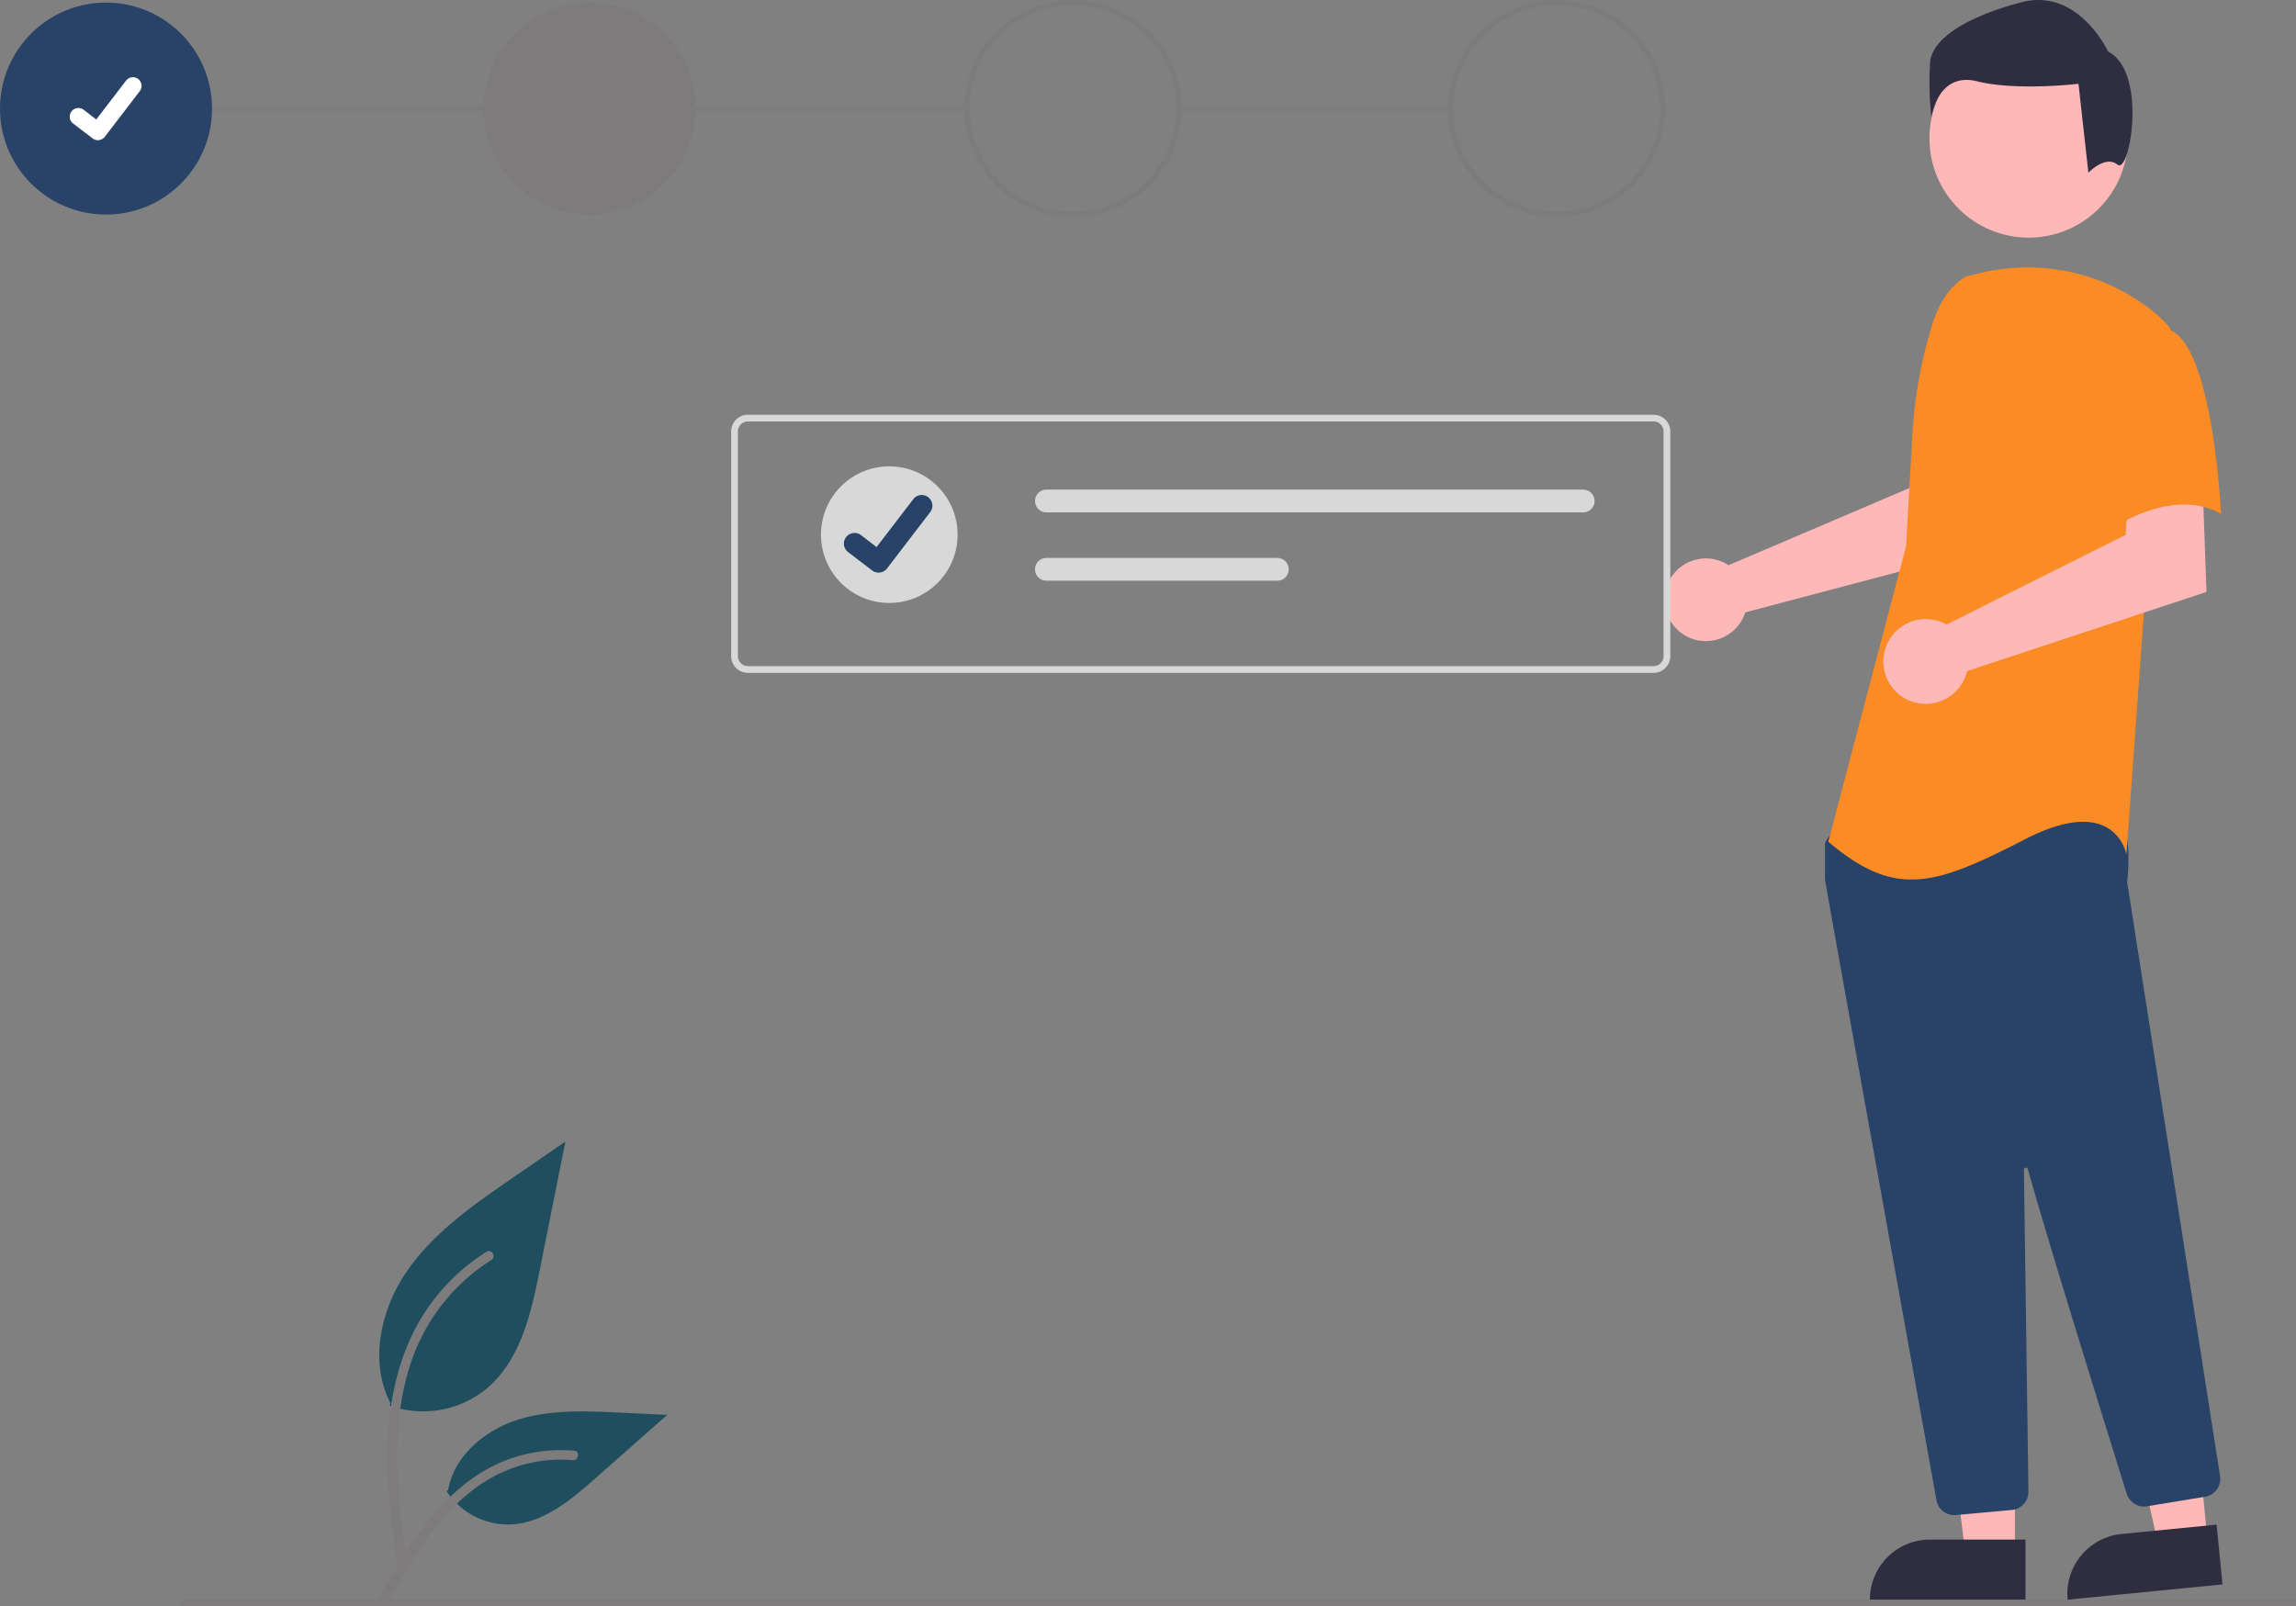 <svg xmlns="http://www.w3.org/2000/svg" width="457.337" height="319.949" viewBox="0 0 457.337 319.949">
  <rect x="0" y="0" width="457.337" height="319.949" fill="#808080" stroke="none"/>
  <g id="Group_47" data-name="Group 47" transform="translate(-203.808 -222.403)">
    <g id="Group_43" data-name="Group 43" transform="translate(203.808 222.403)">
      <rect id="Rectangle_113" data-name="Rectangle 113" width="54.079" height="1.03" transform="translate(234.86 21.117)" fill="#7d7b7c"/>
      <rect id="Rectangle_114" data-name="Rectangle 114" width="171.51" height="1.03" transform="translate(21.117 21.117)" fill="#7d7b7c"/>
      <circle id="Ellipse_115" data-name="Ellipse 115" cx="21.117" cy="21.117" r="21.117" transform="translate(0 0.515)" fill="#294368"/>
      <circle id="Ellipse_116" data-name="Ellipse 116" cx="21.117" cy="21.117" r="21.117" transform="translate(96.313 0.515)" fill="#7d7b7c"/>
      <path id="Path_748" data-name="Path 748" d="M856.774,226.892a21.632,21.632,0,1,1,21.632-21.632A21.632,21.632,0,0,1,856.774,226.892Zm0-42.234a20.6,20.6,0,1,0,20.6,20.6,20.6,20.6,0,0,0-20.6-20.6Z" transform="translate(-643.033 -183.628)" fill="#7d7b7c"/>
      <path id="Path_749" data-name="Path 749" d="M1043.774,226.892a21.632,21.632,0,1,1,21.632-21.632A21.632,21.632,0,0,1,1043.774,226.892Zm0-42.234a20.6,20.6,0,1,0,20.6,20.6A20.6,20.6,0,0,0,1043.774,184.658Z" transform="translate(-733.72 -183.628)" fill="#7d7b7c"/>
      <path id="Path_395" data-name="Path 395" d="M300.057,227.542a1.71,1.71,0,0,1-1.029-.343l-.018-.014-3.876-2.964a1.722,1.722,0,0,1,2.1-2.734l2.51,1.925,5.932-7.739a1.722,1.722,0,0,1,2.414-.319h0l-.037.051.038-.051a1.723,1.723,0,0,1,.318,2.414l-6.977,9.1a1.723,1.723,0,0,1-1.371.671Z" transform="translate(-280.566 -199.614)" fill="#fff"/>
    </g>
    <g id="Group_24" data-name="Group 24" transform="translate(535.37 222.405)">
      <path id="Path_552" data-name="Path 552" d="M305.484,527.139a8.122,8.122,0,0,1,1.135.633l36.086-15.4,1.287-9.506,14.419-.089-.852,21.8-47.63,12.6a8.555,8.555,0,0,1-.361.971,8.234,8.234,0,1,1-4.086-11.008Z" transform="translate(-293.877 -415.169)" fill="#feb8b8"/>
      <path id="Path_553" data-name="Path 553" d="M301.911,769.374h-9.864l-4.692-38.046h14.558Z" transform="translate(-232.133 -459.838)" fill="#feb8b8"/>
      <path id="Path_554" data-name="Path 554" d="M296.708,775.112h19.023v11.974h-31a11.978,11.978,0,0,1,11.978-11.978h0Z" transform="translate(-243.838 -468.394)" fill="#2f2e41"/>
      <path id="Path_555" data-name="Path 555" d="M257.894,765.955l-9.815.966-8.4-37.4,14.488-1.423Z" transform="translate(-149.754 -459.206)" fill="#feb8b8"/>
      <path id="Path_556" data-name="Path 556" d="M246.761,773.276l18.928-1.865,1.174,11.918-30.845,3.038a11.975,11.975,0,0,1,10.742-13.091Z" transform="translate(-155.731 -467.671)" fill="#2f2e41"/>
      <circle id="Ellipse_84" data-name="Ellipse 84" cx="19.761" cy="19.761" r="19.761" transform="translate(52.764 7.819)" fill="#feb8b8"/>
      <path id="Path_557" data-name="Path 557" d="M262.263,735.272a3.6,3.6,0,0,1-3.552-2.977c-5.1-28.336-21.794-121.006-22.193-123.575a1.136,1.136,0,0,1-.013-.178v-6.91a1.2,1.2,0,0,1,.225-.7l2.2-3.086a1.19,1.19,0,0,1,.921-.5c12.571-.589,53.732-2.316,55.72.168h0c2,2.494,1.287,10.063,1.126,11.554l.008.155L315.2,727.487a3.63,3.63,0,0,1-2.99,4.131l-11.55,1.9a3.637,3.637,0,0,1-4.043-2.489c-3.572-11.415-15.551-49.817-19.7-64.676a.4.4,0,0,0-.789.114c.207,14.165.708,50.3.885,62.786l.018,1.345a3.635,3.635,0,0,1-3.293,3.65L262.6,735.259A3.367,3.367,0,0,1,262.263,735.272Z" transform="translate(-204.552 -433.43)" fill="#284268"/>
      <path id="Path_99" data-name="Path 99" d="M276.2,461.941c-3.448,2.05-5.512,5.817-6.7,9.657a91.468,91.468,0,0,0-3.93,21.851l-1.252,22.2-15.492,58.87c13.428,11.361,21.172,8.778,39.247-.514s20.14,3.1,20.14,3.1l3.614-50.09,5.164-54.736a24.278,24.278,0,0,0-3.912-3.76,39.954,39.954,0,0,0-34.147-7.241Z" transform="translate(-216.214 -406.829)" fill="#fb8b24"/>
      <path id="Path_558" data-name="Path 558" d="M251.3,541.035a8.472,8.472,0,0,1,1.207.563l35.682-17.861.592-9.675,14.719-1.015.789,22.056L256.6,550.874a8.448,8.448,0,1,1-5.3-9.841Z" transform="translate(-196.345 -417.177)" fill="#feb8b8"/>
      <path id="Path_101" data-name="Path 101" d="M255.185,475.286c8.778,3.1,10.326,36.667,10.326,36.667-10.328-5.68-22.722,3.615-22.722,3.615s-2.582-8.779-5.68-20.139a19.736,19.736,0,0,1,4.131-18.59S246.405,472.186,255.185,475.286Z" transform="translate(-154.664 -409.589)" fill="#fb8b24"/>
      <path id="Path_102" data-name="Path 102" d="M295.716,426.694c-2.462-1.97-5.821,1.609-5.821,1.609l-1.97-17.723s-12.31,1.475-20.19-.493-9.11,7.142-9.11,7.142a63.228,63.228,0,0,1-.246-11.08c.493-4.432,6.893-8.864,18.219-11.818s17.234,9.849,17.234,9.849C301.716,408.117,298.18,428.666,295.716,426.694Z" transform="translate(-205.476 -393.889)" fill="#2f2e41"/>
    </g>
    <path id="Rectangle_110" data-name="Rectangle 110" d="M0,0H421.34V1.251H0Z" transform="translate(239.804 541.1)" fill="#7d7b7c"/>
    <path id="Path_438" data-name="Path 438" d="M265.134,645.406a19.965,19.965,0,0,0,19.28-3.4c6.753-5.667,8.87-15.005,10.592-23.652l5.1-25.574-10.667,7.346c-7.672,5.282-15.516,10.734-20.828,18.385s-7.631,18.1-3.363,26.375" transform="translate(16.323 -142.955)" fill="#1f4e5f"/>
    <path id="Path_439" data-name="Path 439" d="M267.733,719.9c-1.343-9.782-2.724-19.69-1.782-29.577.837-8.781,3.516-17.357,8.97-24.389A40.571,40.571,0,0,1,285.33,656.5c1.041-.657,2,.992.963,1.646a38.572,38.572,0,0,0-15.26,18.408c-3.322,8.449-3.855,17.658-3.281,26.632.347,5.428,1.08,10.819,1.819,16.2a.989.989,0,0,1-.666,1.173.96.96,0,0,1-1.173-.667Z" transform="translate(15.37 -184.71)" fill="#7d7b7c"/>
    <path id="Path_442" data-name="Path 442" d="M289.28,713.868a14.7,14.7,0,0,0,12.806,6.61c6.482-.308,11.887-4.832,16.752-9.125l14.39-12.7-9.523-.455c-6.848-.328-13.874-.633-20.4,1.478s-12.539,7.2-13.732,13.943" transform="translate(3.489 -194.371)" fill="#1f4e5f"/>
    <path id="Path_443" data-name="Path 443" d="M262.89,748.25c6.459-11.437,13.961-24.149,27.358-28.212a30.527,30.527,0,0,1,11.507-1.188c1.222.1.917,1.989-.307,1.883a28.362,28.362,0,0,0-18.363,4.859c-5.178,3.525-9.21,8.424-12.621,13.621-2.09,3.178-3.962,6.5-5.834,9.815C264.031,750.085,262.288,749.321,262.89,748.25Z" transform="translate(16.419 -207.433)" fill="#7d7b7c"/>
    <g id="Group_46" data-name="Group 46" transform="translate(349.446 305.025)">
      <path id="Path_138" data-name="Path 138" d="M773.4,584.3H593.013a3.344,3.344,0,0,1-3.34-3.34V536.209a3.344,3.344,0,0,1,3.34-3.34H773.4a3.344,3.344,0,0,1,3.34,3.34v44.746A3.344,3.344,0,0,1,773.4,584.3Zm-180.384-50.09a2.007,2.007,0,0,0-2,2v44.746a2.006,2.006,0,0,0,2,2H773.4a2.006,2.006,0,0,0,2-2V536.209a2.006,2.006,0,0,0-2-2Z" transform="translate(-589.673 -532.869)" fill="#d8d8d8"/>
      <path id="Path_139" data-name="Path 139" d="M688.668,556.72a2.268,2.268,0,1,0,0,4.536H795.581a2.268,2.268,0,0,0,0-4.536Z" transform="translate(-625.873 -541.796)" fill="#d8d8d8"/>
      <path id="Path_140" data-name="Path 140" d="M688.668,578.466a2.268,2.268,0,1,0,0,4.536h46a2.268,2.268,0,0,0,0-4.536Z" transform="translate(-625.873 -549.934)" fill="#d8d8d8"/>
      <g id="Group_45" data-name="Group 45" transform="translate(17.889 10.286)">
        <circle id="Ellipse_18" data-name="Ellipse 18" cx="13.607" cy="13.607" r="13.607" fill="#d8d8d8"/>
        <path id="Path_395-2" data-name="Path 395" d="M301.355,230.453a2.108,2.108,0,0,1-1.268-.422l-.023-.017-4.776-3.654a2.123,2.123,0,1,1,2.583-3.371l3.094,2.372,7.31-9.537a2.122,2.122,0,0,1,2.974-.393h0l-.045.063.047-.063a2.124,2.124,0,0,1,.393,2.975l-8.6,11.219a2.123,2.123,0,0,1-1.688.827Z" transform="translate(-289.887 -209.283)" fill="#294368"/>
      </g>
    </g>
  </g>
</svg>
